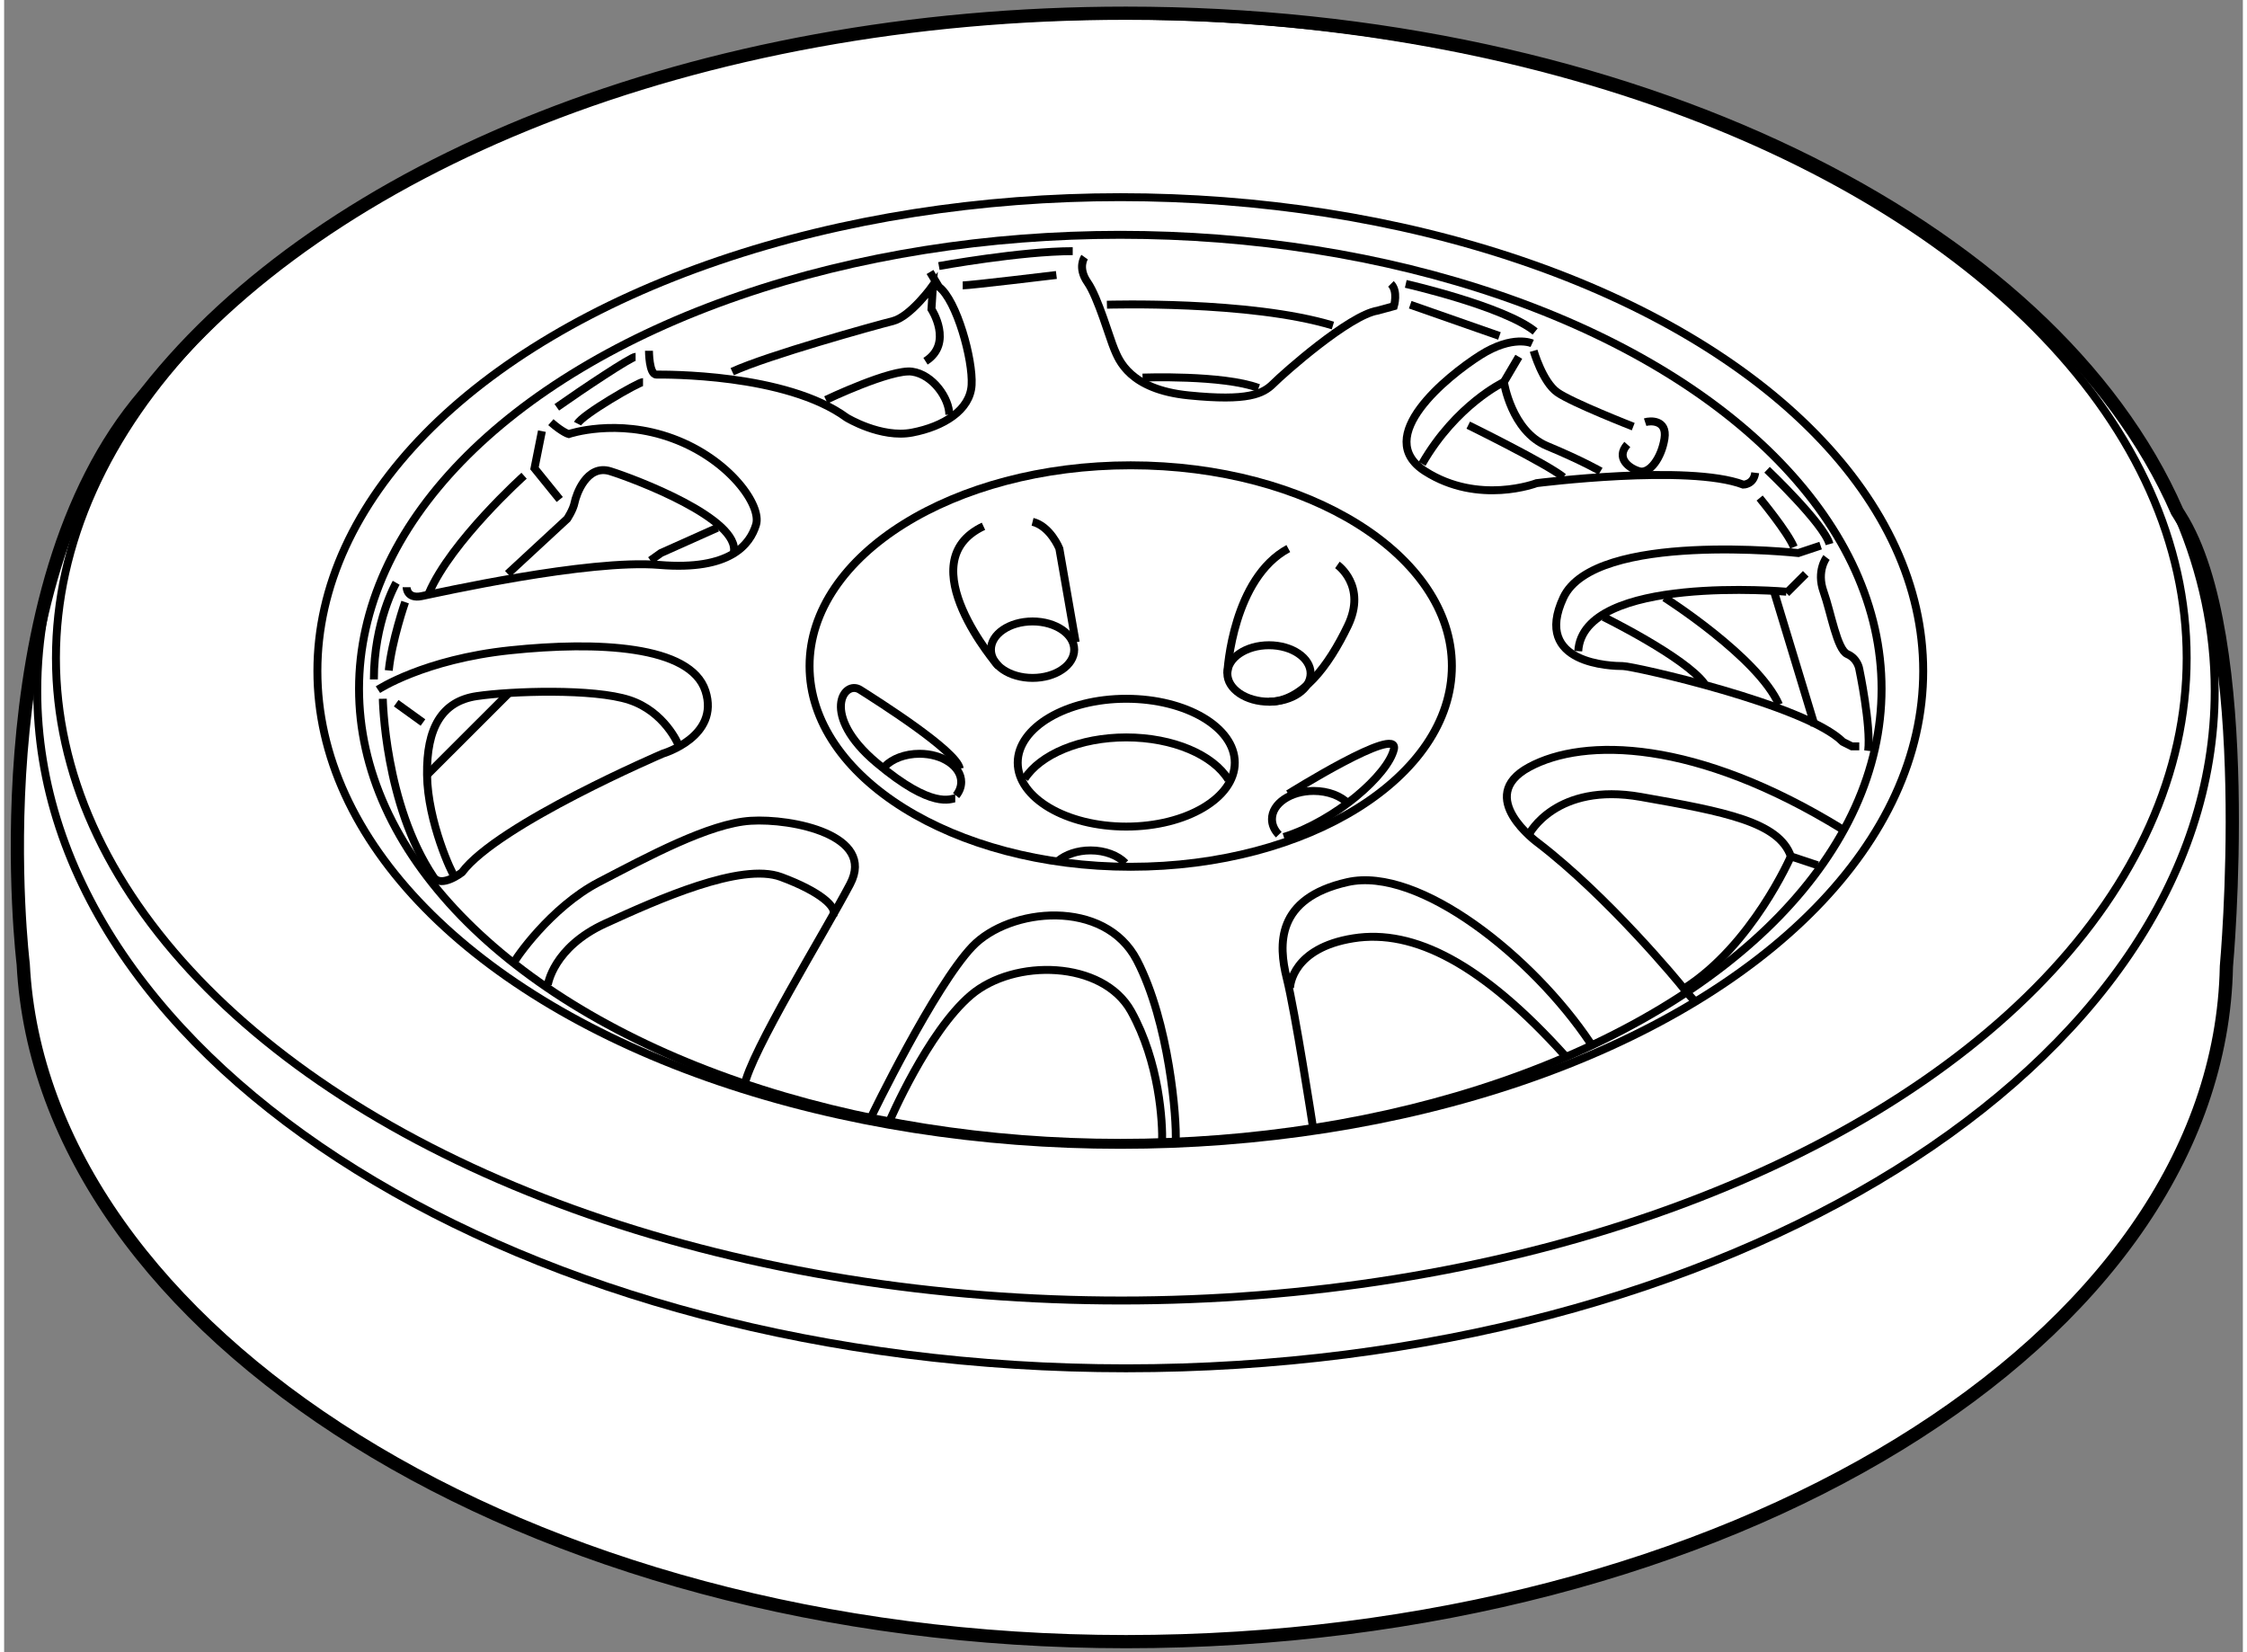 <?xml version="1.0" encoding="utf-8"?>
<!-- Generator: Adobe Illustrator 15.1.0, SVG Export Plug-In . SVG Version: 6.00 Build 0)  -->
<!DOCTYPE svg PUBLIC "-//W3C//DTD SVG 1.1//EN" "http://www.w3.org/Graphics/SVG/1.1/DTD/svg11.dtd">
<svg version="1.1" xmlns="http://www.w3.org/2000/svg" xmlns:xlink="http://www.w3.org/1999/xlink" x="0px" y="0px" width="244.8px"
	 height="180px" viewBox="146.497 86.544 84.694 62.505" enable-background="new 0 0 244.8 180" xml:space="preserve">
	
<rect x="146.497" y="86.544" width="84.694" height="62.505" fill="#808080" stroke="none"/>
	
<g><path fill="#FFFFFF" stroke="#000000" stroke-width="0.5" d="M228.8,106.046c2.917,4.597,1.768,17.06,1.768,17.06
				c-0.265,14.142-18.882,25.543-41.63,25.543s-41.012-11.755-41.719-25.632c0,0-1.749-14.167,4.581-21.537l0.107-0.131
				c6.698-8.514,20.771-14.305,37.03-14.305c19.002,0,35.012,7.959,39.766,18.847L228.8,106.046z"></path><ellipse fill="none" stroke="#000000" stroke-width="0.3" cx="188.761" cy="111.438" rx="40.304" ry="24.306"></ellipse><path fill="none" stroke="#000000" stroke-width="0.3" d="M228.751,106.085c0.896,2.104,1.375,4.312,1.375,6.591
				c0,14.156-18.44,25.633-41.188,25.633s-41.188-11.477-41.188-25.633c0-3.971,1.451-7.731,4.041-11.086"></path><ellipse fill="none" stroke="#000000" stroke-width="0.3" cx="188.723" cy="111.929" rx="30.375" ry="17.926"></ellipse><ellipse fill="none" stroke="#000000" stroke-width="0.3" cx="188.723" cy="112.603" rx="28.8" ry="17.176"></ellipse><path fill="none" stroke="#000000" stroke-width="0.3" d="M195.999,129.104c0,0-0.659-4.277-0.978-5.548
				c-0.318-1.27-0.416-3.029,2.296-3.641c2.713-0.61,7.014,2.836,9.188,6.085"></path><path fill="none" stroke="#000000" stroke-width="0.3" d="M195.144,123.923c0-0.098,0.097-1.515,2.394-1.881
				c2.298-0.367,4.887,0.977,8.016,4.447"></path><path fill="none" stroke="#000000" stroke-width="0.3" d="M179.284,128.835c0.024-0.073,2.415-4.982,3.837-6.477
				c1.417-1.489,5.01-1.832,6.231,0.514s1.515,6.011,1.466,6.866"></path><path fill="none" stroke="#000000" stroke-width="0.3" d="M179.993,128.957c0,0,1.441-3.373,3.078-4.766
				c1.638-1.393,4.984-1.32,6.061,0.61c1.075,1.932,1.197,4.204,1.173,4.985"></path><path fill="none" stroke="#000000" stroke-width="0.3" d="M165.796,122.946c0-0.074,1.368-2.078,3.201-3.031
				c1.832-0.952,4.179-2.224,5.742-2.32c1.563-0.098,4.74,0.537,3.763,2.395s-3.763,6.354-4.007,7.648"></path><path fill="none" stroke="#000000" stroke-width="0.3" d="M167.066,123.801c0,0,0.195-1.416,2.175-2.321
				c1.979-0.904,5.131-2.32,6.646-1.759c1.515,0.562,2.126,1.147,1.979,1.441"></path><path fill="none" stroke="#000000" stroke-width="0.3" d="M163.523,119.672c-0.074-0.049-1.002-2.027-1.027-3.812
				c-0.024-1.784,0.563-2.786,1.882-2.981s4.423-0.293,5.767,0.146s1.857,1.687,1.857,1.687"></path><line fill="none" stroke="#000000" stroke-width="0.3" x1="165.604" y1="112.753" x2="162.496" y2="115.86"></line><path fill="none" stroke="#000000" stroke-width="0.3" d="M161.723,108.76c0,0,0,0.45,0.563,0.337
				c0.563-0.112,6.301-1.406,9-1.181c2.7,0.225,3.432-0.788,3.656-1.519c0.226-0.731-1.012-2.476-3.149-3.263
				c-2.138-0.788-3.938-0.169-3.938-0.169s-0.226-0.057-0.675-0.45"></path><polyline fill="none" stroke="#000000" stroke-width="0.3" points="166.842,102.854 166.561,104.26 167.517,105.44 		"></polyline><path fill="none" stroke="#000000" stroke-width="0.3" d="M165.548,108.253l2.25-2.081c0,0,0.226-0.337,0.281-0.618
				c0.057-0.281,0.45-1.463,1.351-1.182c0.899,0.281,4.949,1.8,4.668,3.094"></path><polyline fill="none" stroke="#000000" stroke-width="0.3" points="173.479,106.51 171.342,107.466 170.948,107.747 		"></polyline><path fill="none" stroke="#000000" stroke-width="0.3" d="M166.167,104.541c0,0-2.757,2.475-3.601,4.443"></path><path fill="none" stroke="#000000" stroke-width="0.3" d="M170.667,100.997c-0.169,0-2.307,1.237-2.476,1.575"></path><path fill="none" stroke="#000000" stroke-width="0.3" d="M170.892,99.815c0,0,0,0.9,0.281,0.9s4.894-0.057,7.2,1.631
				c0,0,1.294,0.788,2.475,0.563c1.182-0.225,2.194-0.844,2.25-1.8c0.057-0.956-0.563-3.206-1.237-3.712l-0.337-0.563"></path><path fill="none" stroke="#000000" stroke-width="0.3" d="M181.354,100.21c1.068-0.676,0.225-1.969,0.225-1.969l0.057-0.9
				c0,0-0.844,1.182-1.519,1.35c-0.676,0.169-4.726,1.294-6.075,1.913"></path><path fill="none" stroke="#000000" stroke-width="0.3" d="M177.586,101.672c0,0,2.475-1.181,3.262-1.068
				c0.788,0.112,1.406,1.013,1.406,1.631"></path><path fill="none" stroke="#000000" stroke-width="0.3" d="M182.761,97.341c0.281,0,3.544-0.394,3.544-0.394"></path><path fill="none" stroke="#000000" stroke-width="0.3" d="M170.386,100.041c-0.169,0-2.025,1.237-2.981,1.912"></path><path fill="none" stroke="#000000" stroke-width="0.3" d="M187.373,96.272c0,0-0.281,0.394,0.112,0.956s0.844,2.138,1.013,2.531
				s0.563,1.519,2.813,1.743c2.25,0.226,2.813-0.056,3.206-0.449c0.394-0.395,2.869-2.588,3.938-2.757l0.619-0.169
				c0,0,0.169-0.563-0.112-0.844"></path><line fill="none" stroke="#000000" stroke-width="0.3" x1="199.691" y1="98.072" x2="203.066" y2="99.253"></line><path fill="none" stroke="#000000" stroke-width="0.3" d="M188.217,98.072c0,0,5.4-0.169,8.55,0.787"></path><path fill="none" stroke="#000000" stroke-width="0.3" d="M189.566,100.828c0,0,3.038-0.112,4.388,0.394"></path><path fill="none" stroke="#000000" stroke-width="0.3" d="M181.86,96.609c0,0,3.094-0.563,5.063-0.563"></path><path fill="none" stroke="#000000" stroke-width="0.3" d="M199.523,97.284c0,0,3.712,0.844,4.894,1.801"></path><path fill="none" stroke="#000000" stroke-width="0.3" d="M204.305,99.534c0,0-0.731-0.337-1.969,0.45
				c-1.238,0.788-4.106,3.094-2.082,4.388c2.025,1.294,4.219,0.45,4.219,0.45s5.738-0.731,7.819,0.056c0,0,0.394,0,0.45-0.449"></path><path fill="none" stroke="#000000" stroke-width="0.3" d="M204.36,99.815c0,0,0.338,1.182,0.9,1.575s2.868,1.294,2.868,1.294"></path><path fill="none" stroke="#000000" stroke-width="0.3" d="M203.798,100.041l-0.563,0.956c0,0,0.281,1.856,1.632,2.419
				c1.35,0.563,2.024,0.956,2.024,0.956"></path><path fill="none" stroke="#000000" stroke-width="0.3" d="M203.235,100.997c0,0-1.8,0.844-3.094,3.094"></path><path fill="none" stroke="#000000" stroke-width="0.3" d="M201.886,102.628c0,0,2.981,1.463,3.6,1.969"></path><path fill="none" stroke="#000000" stroke-width="0.3" d="M208.579,102.516c0.169-0.056,0.844-0.112,0.731,0.619
				s-0.563,1.35-0.956,1.237s-0.9-0.506-0.45-1.013"></path><path fill="none" stroke="#000000" stroke-width="0.3" d="M212.91,105.385c0,0,1.069,1.294,1.294,1.856"></path><path fill="none" stroke="#000000" stroke-width="0.3" d="M213.191,104.315c0,0,2.138,2.025,2.363,2.813"></path><path fill="none" stroke="#000000" stroke-width="0.3" d="M215.441,107.635c0,0-0.394,0.506-0.112,1.294
				c0.281,0.787,0.507,2.193,0.9,2.362s0.45,0.563,0.45,0.563s0.449,2.138,0.337,3.094"></path><line fill="none" stroke="#000000" stroke-width="0.3" x1="214.654" y1="108.253" x2="213.923" y2="108.984"></line><path fill="none" stroke="#000000" stroke-width="0.3" d="M215.217,107.185l-0.844,0.281c0,0-7.706-0.844-8.888,1.688
				c-1.181,2.531,1.856,2.588,2.25,2.588s6.919,1.462,8.325,2.868l0.338,0.169h0.281"></path><path fill="none" stroke="#000000" stroke-width="0.3" d="M213.923,108.929c0,0-7.706-0.676-7.875,2.25"></path><line fill="none" stroke="#000000" stroke-width="0.3" x1="213.473" y1="108.984" x2="214.992" y2="113.991"></line><path fill="none" stroke="#000000" stroke-width="0.3" d="M209.311,109.153c0,0,3.544,2.25,4.331,4.05"></path><path fill="none" stroke="#000000" stroke-width="0.3" d="M207.004,109.885c0,0,3.094,1.519,3.825,2.531"></path><path fill="none" stroke="#000000" stroke-width="0.3" d="M210.548,124.51c0,0-0.337-0.338-0.506-0.563
				c-0.169-0.226-2.869-3.487-5.513-5.513c0,0-2.419-1.744-0.338-2.869c2.082-1.125,6.301-1.068,11.869,2.363"></path><path fill="none" stroke="#000000" stroke-width="0.3" d="M204.191,118.097c0,0,1.013-1.969,4.219-1.406
				c3.207,0.563,5.231,0.957,5.682,2.25l1.013,0.338"></path><path fill="none" stroke="#000000" stroke-width="0.3" d="M214.092,118.94c0,0-1.463,3.375-4.05,5.007"></path><path fill="none" stroke="#000000" stroke-width="0.3" d="M161.667,109.322c0,0-0.507,1.462-0.619,2.587"></path><path fill="none" stroke="#000000" stroke-width="0.3" d="M161.329,108.591c0,0-0.844,1.463-0.844,3.656"></path><path fill="none" stroke="#000000" stroke-width="0.3" d="M160.823,112.979c0,0,0.066,3.979,1.918,6.743
				c0.29,0.434,1.074-0.172,1.074-0.172c1.369-1.832,7.601-4.496,7.601-4.496s2.174-0.636,1.612-2.37
				c-0.562-1.733-4.105-1.882-7.379-1.54c-3.274,0.343-5.01,1.491-5.01,1.491"></path><line fill="none" stroke="#000000" stroke-width="0.3" x1="161.329" y1="113.147" x2="162.342" y2="113.878"></line><ellipse fill="none" stroke="#000000" stroke-width="0.3" cx="188.948" cy="115.397" rx="4.106" ry="2.418"></ellipse><path fill="none" stroke="#000000" stroke-width="0.3" d="M185.105,116.005c0.586-0.914,2.086-1.564,3.843-1.564
				c1.778,0,3.294,0.667,3.864,1.6"></path><ellipse fill="none" stroke="#000000" stroke-width="0.3" cx="189.117" cy="111.741" rx="12.15" ry="7.594"></ellipse><ellipse fill="none" stroke="#000000" stroke-width="0.3" cx="185.404" cy="111.122" rx="1.575" ry="1.068"></ellipse><ellipse fill="none" stroke="#000000" stroke-width="0.3" cx="194.348" cy="112.022" rx="1.575" ry="1.068"></ellipse><path fill="none" stroke="#000000" stroke-width="0.3" d="M194.718,118.121c-0.162-0.168-0.257-0.37-0.257-0.587
				c0-0.59,0.704-1.068,1.574-1.068c0.552,0,1.036,0.191,1.317,0.482"></path><path fill="none" stroke="#000000" stroke-width="0.3" d="M179.812,115.542c0.281-0.291,0.767-0.482,1.317-0.482
				c0.87,0,1.575,0.479,1.575,1.068c0,0.187-0.07,0.362-0.194,0.515"></path><path fill="none" stroke="#000000" stroke-width="0.3" d="M186.367,119.117c0.289-0.245,0.732-0.401,1.23-0.401
				c0.551,0,1.036,0.191,1.317,0.481"></path><path fill="none" stroke="#000000" stroke-width="0.3" d="M184.11,111.741c0,0-3.431-3.938-0.563-5.288"></path><path fill="none" stroke="#000000" stroke-width="0.3" d="M187.035,110.841l-0.618-3.544c0,0-0.338-0.844-1.013-1.013"></path><path fill="none" stroke="#000000" stroke-width="0.3" d="M192.773,112.022c0-0.169,0.225-3.601,2.306-4.726"></path><path fill="none" stroke="#000000" stroke-width="0.3" d="M196.936,107.916c0,0,1.125,0.787,0.394,2.306
				c-0.731,1.52-1.743,2.869-2.981,2.869"></path><path fill="none" stroke="#000000" stroke-width="0.3" d="M195.079,116.578c0,0,4.219-2.644,3.994-1.688
				c-0.226,0.956-2.194,2.7-4.163,3.319"></path><path fill="none" stroke="#000000" stroke-width="0.3" d="M182.479,116.747c-0.169,0-0.844,0.45-2.981-1.35
				c-2.138-1.801-1.237-3.15-0.619-2.757c0.619,0.394,3.656,2.307,3.77,2.981"></path></g>


</svg>